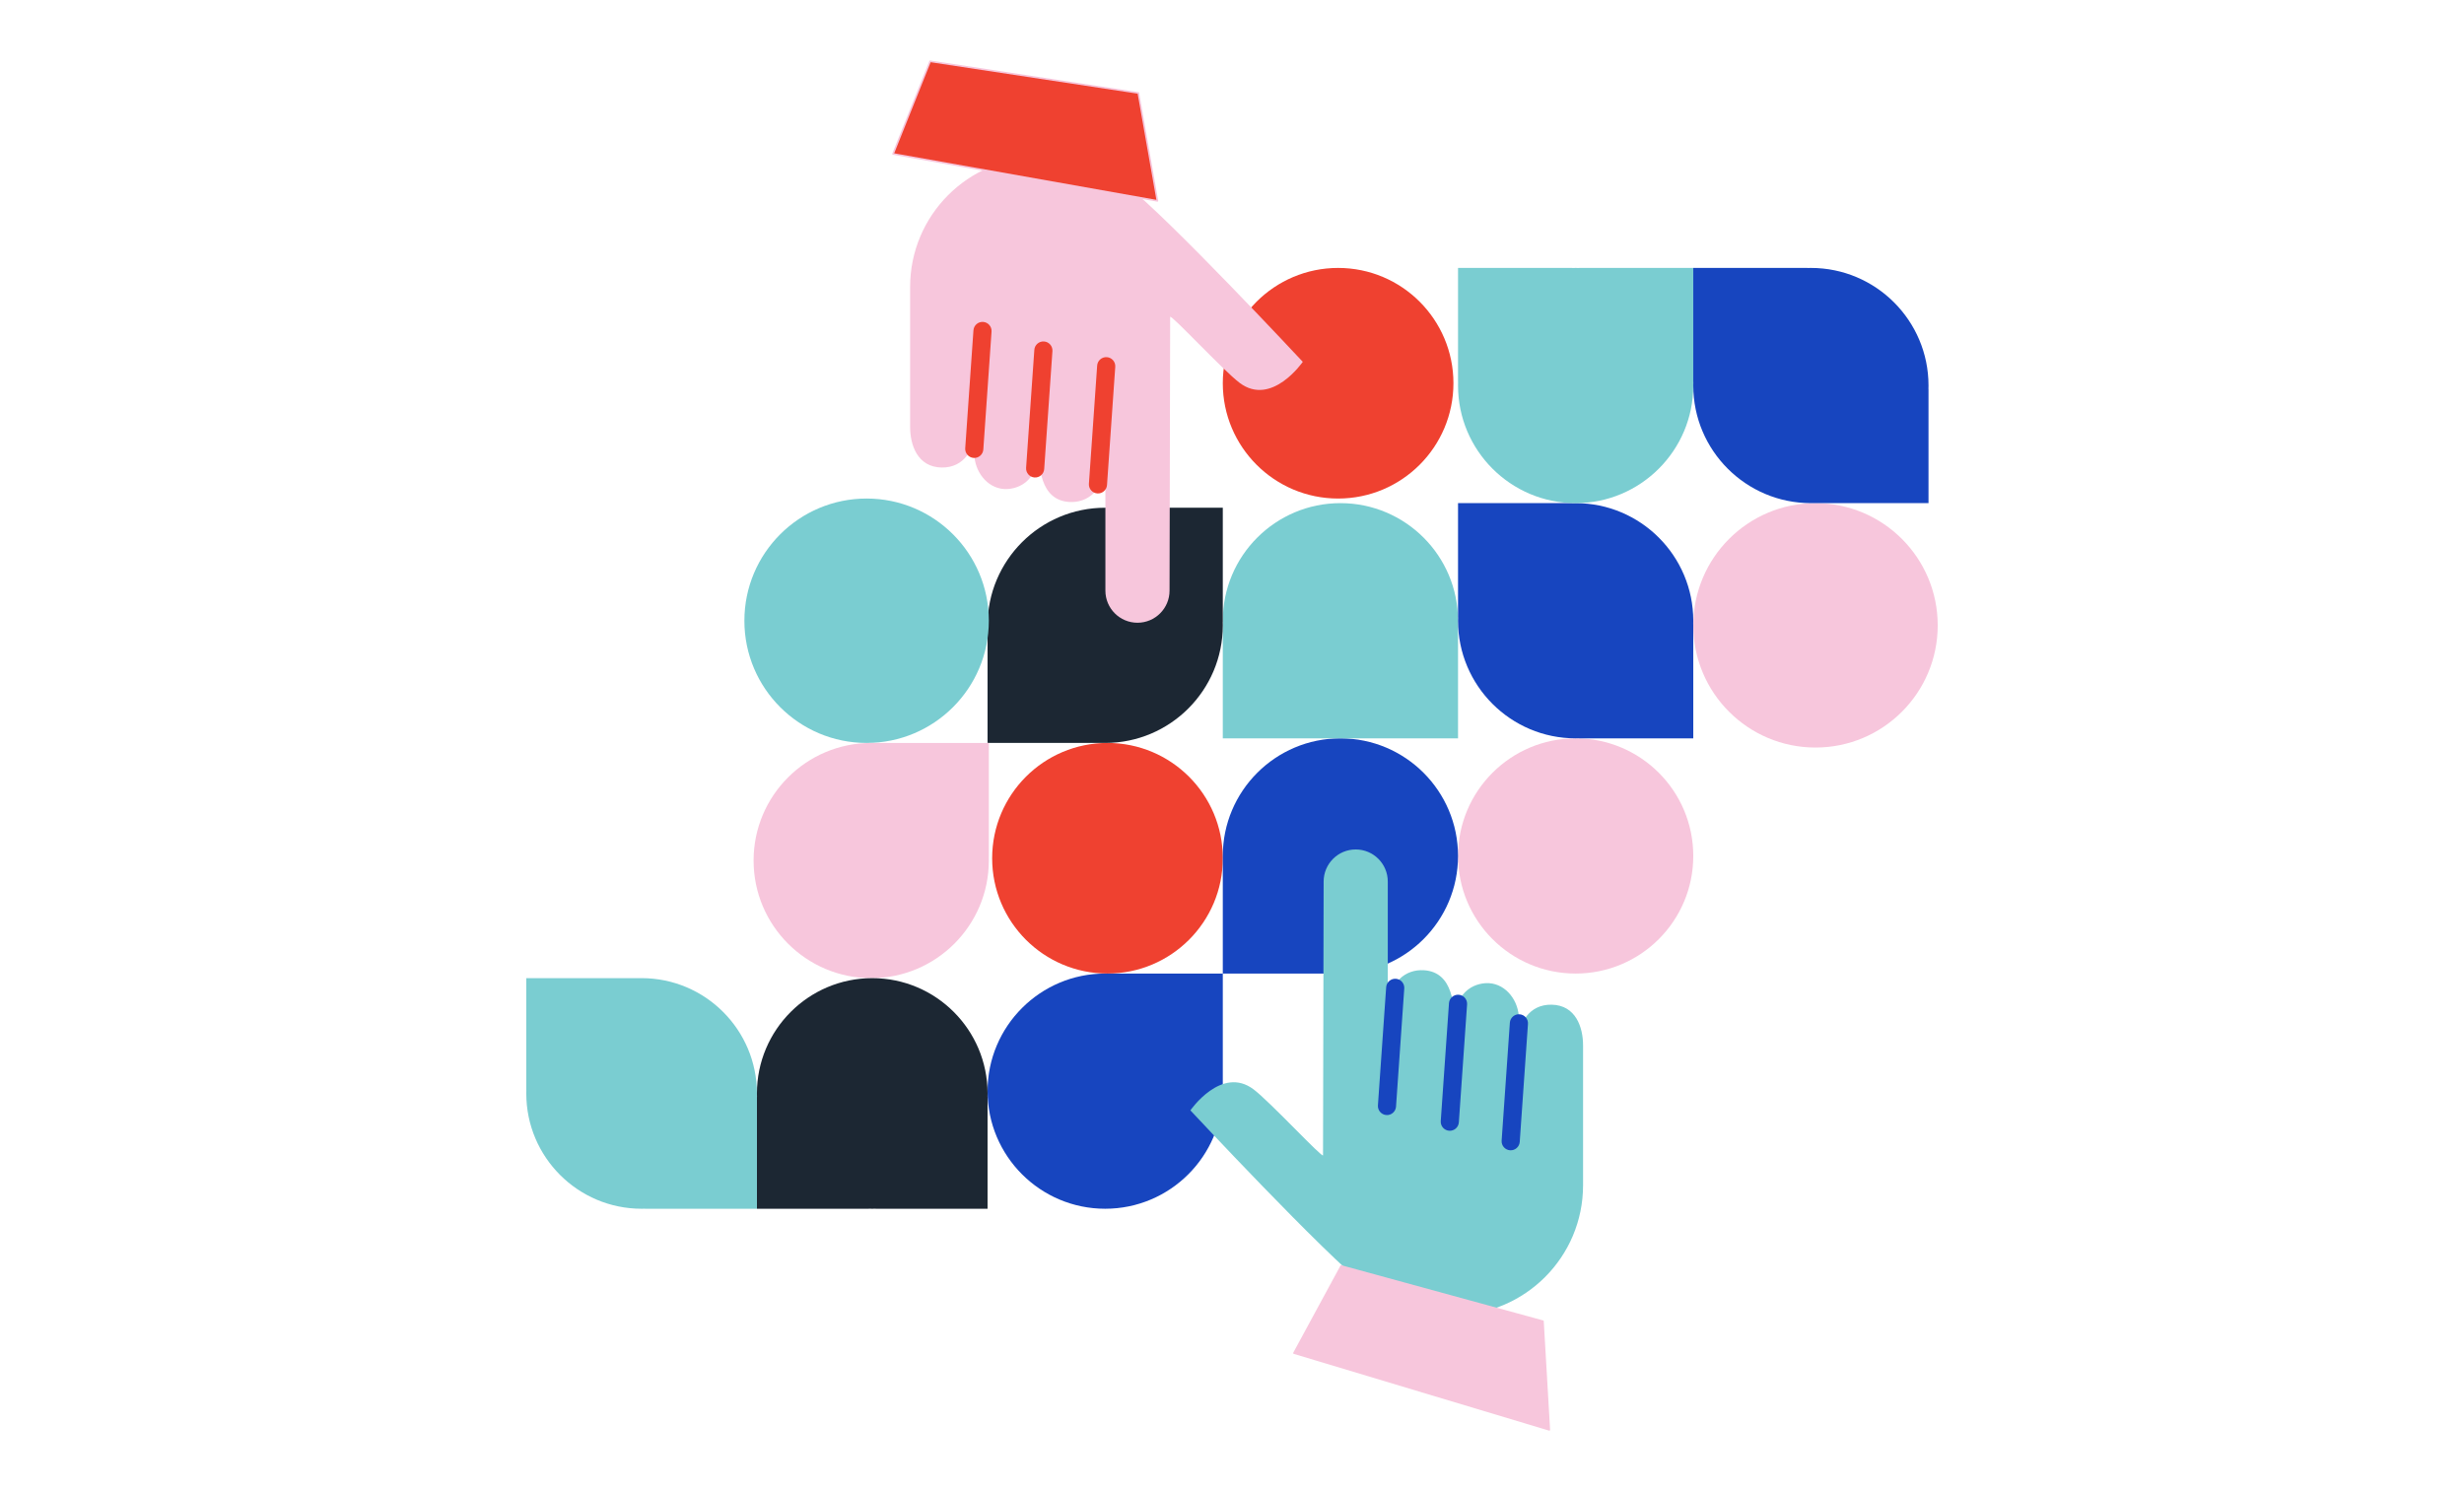 <?xml version="1.0" encoding="UTF-8" standalone="no"?><!DOCTYPE svg PUBLIC "-//W3C//DTD SVG 1.1//EN" "http://www.w3.org/Graphics/SVG/1.1/DTD/svg11.dtd"><svg width="100%" height="100%" viewBox="0 0 570 345" version="1.1" xmlns="http://www.w3.org/2000/svg" xmlns:xlink="http://www.w3.org/1999/xlink" xml:space="preserve" xmlns:serif="http://www.serif.com/" style="fill-rule:evenodd;clip-rule:evenodd;stroke-linecap:round;stroke-linejoin:round;stroke-miterlimit:1.5;"><g><circle cx="256.194" cy="198.567" r="26.677" style="fill:#ef4130;"/><circle cx="309.548" cy="88.667" r="26.677" style="fill:#ef4130;"/><circle cx="364.498" cy="198.035" r="27.209" style="fill:#f7c6dc;"/><path d="M282.883,198.854c-0.008,-0.272 -0.012,-0.545 -0.012,-0.819c0,-15.017 12.192,-27.209 27.209,-27.209c15.017,-0 27.209,12.192 27.209,27.209c-0,15.017 -12.192,27.209 -27.209,27.209c-0.274,-0 -0.547,-0.004 -0.819,-0.012l0,0.012l-26.39,-0l0,-26.39l0.012,-0Z" style="fill:#1745bf;"/><path d="M282.859,251.634c0.008,0.272 0.012,0.545 0.012,0.819c0,15.017 -12.192,27.208 -27.209,27.208c-15.017,0 -27.209,-12.191 -27.209,-27.208c0,-15.017 12.192,-27.209 27.209,-27.209c0.274,-0 0.547,0.004 0.819,0.012l0,-0.012l26.39,-0l0,26.39l-0.012,-0Z" style="fill:#1745bf;"/><path d="M282.883,144.436c-0.008,-0.272 -0.012,-0.545 -0.012,-0.819c0,-15.017 12.192,-27.209 27.209,-27.209c15.017,0 27.209,12.192 27.209,27.209c-0,0.274 -0.004,0.547 -0.012,0.819l0.012,-0l-0,26.39l-26.39,-0l-0,-0.012c-0.272,0.008 -0.545,0.012 -0.819,0.012c-0.274,-0 -0.547,-0.004 -0.819,-0.012l0,0.012l-26.39,-0l0,-26.39l0.012,-0Z" style="fill:#7acdd1;"/><path d="M228.465,145.5c-0.008,-0.272 -0.012,-0.545 -0.012,-0.819c0,-15.017 12.192,-27.209 27.209,-27.209c0.274,0 0.547,0.005 0.819,0.013l0,-0.013l26.39,0l0,26.391l-0.012,-0c0.008,0.271 0.012,0.544 0.012,0.818c0,15.017 -12.192,27.209 -27.209,27.209c-0.274,0 -0.547,-0.004 -0.819,-0.012l0,0.012l-26.39,0l0,-26.39l0.012,0Z" style="fill:#1c2733;"/><circle cx="200.473" cy="143.617" r="28.273" style="fill:#7acdd1;"/><path d="M228.734,198.28c0.008,0.272 0.012,0.545 0.012,0.819c0,15.017 -12.192,27.209 -27.209,27.209c-15.017,0 -27.209,-12.192 -27.209,-27.209c0,-15.017 12.192,-27.209 27.209,-27.209c0.274,0 0.547,0.004 0.819,0.012l0,-0.012l26.39,0l0,26.39l-0.012,0Z" style="fill:#f7c6dc;"/><path d="M363.679,116.42c0.272,-0.008 0.545,-0.012 0.819,-0.012c15.017,0 27.209,12.192 27.209,27.209c-0,0.274 -0.004,0.547 -0.012,0.819l0.012,-0l-0,26.39l-26.39,-0l-0,-0.012c-0.272,0.008 -0.545,0.012 -0.819,0.012c-15.017,-0 -27.209,-12.192 -27.209,-27.209c-0,-0.274 0.004,-0.547 0.012,-0.819l-0.012,0l-0,-26.39l26.39,0l-0,0.012Z" style="fill:#1745bf;"/><circle cx="419.98" cy="144.681" r="28.273" style="fill:#f7c6dc;"/><path d="M391.695,88.38c0.008,0.272 0.012,0.545 0.012,0.819c-0,15.017 -12.192,27.209 -27.209,27.209c-15.017,0 -27.209,-12.192 -27.209,-27.209c-0,-0.274 0.004,-0.547 0.012,-0.819l-0.012,0l-0,-26.39l26.39,0l-0,0.012c0.272,-0.008 0.545,-0.012 0.819,-0.012c0.274,0 0.547,0.004 0.819,0.012l-0,-0.012l26.39,0l-0,26.39l-0.012,0Z" style="fill:#7acdd1;"/><path d="M418.097,62.002c0.272,-0.008 0.545,-0.012 0.819,-0.012c15.017,0 27.209,12.192 27.209,27.209c-0,0.274 -0.005,0.547 -0.013,0.819l0.013,0l-0,26.39l-26.39,0l-0,-0.012c-0.272,0.008 -0.545,0.012 -0.819,0.012c-15.017,0 -27.209,-12.192 -27.209,-27.209c-0,-0.274 0.004,-0.547 0.012,-0.819l-0.012,0l-0,-26.39l26.39,0l-0,0.012Z" style="fill:#1745bf;"/><path d="M175.112,253.788c-0.008,-0.267 -0.012,-0.535 -0.012,-0.803c-0,-14.723 11.953,-26.677 26.677,-26.677c14.723,0 26.676,11.954 26.676,26.677c0,0.268 -0.004,0.536 -0.012,0.803l0.012,-0l0,25.873l-25.874,0l0,-0.011c-0.266,0.008 -0.534,0.011 -0.802,0.011c-0.269,0 -0.537,-0.003 -0.803,-0.011l-0,0.011l-25.874,0l-0,-25.873l0.012,-0Z" style="fill:#1c2733;"/><path d="M149.226,279.65c-0.267,0.008 -0.534,0.011 -0.803,0.011c-14.723,0 -26.676,-11.953 -26.676,-26.676c-0,-0.269 0.004,-0.536 0.011,-0.803l-0.011,-0l-0,-25.874l25.873,0l0,0.012c0.267,-0.008 0.535,-0.012 0.803,-0.012c14.723,0 26.677,11.954 26.677,26.677c-0,0.268 -0.004,0.536 -0.012,0.803l0.012,-0l-0,25.873l-25.874,0l0,-0.011Z" style="fill:#7acdd1;"/><g><path d="M366.212,241.828l0,32.407c0,16.576 -13.446,30.034 -30.007,30.034c-7.579,0 -14.342,-2.059 -19.812,-6.319c-10.138,-7.896 -41.014,-41.052 -41.014,-41.052c0,0 7.183,-10.436 14.598,-4.87c3.798,2.851 16.081,16.123 16.081,15.254l0.14,-63.32c-0,-4.1 3.325,-7.428 7.42,-7.428c4.095,0 7.42,3.328 7.42,7.428l0,44.356c0.216,-0.126 0,-14.064 0,-14.064c0.127,-7.261 4.236,-10.016 8.325,-9.778c6.971,0.405 7.061,8.615 7.061,12.714l0.106,13.177c0,-2.596 -0.09,-6.836 -0.106,-13.177c-0.023,-8.742 5.662,-9.876 8.084,-9.714c3.978,0.266 6.863,4.165 6.863,8.264l0,14.627c0,-1.93 0.122,-5.788 0,-9.627c-0.121,-3.806 2.276,-8.39 7.56,-8.292c5.623,0.104 7.281,5.281 7.281,9.38Z" style="fill:#7acdd1;"/><path d="M335.196,232.094c0.08,-1.156 1.084,-2.028 2.239,-1.947c1.155,0.08 2.028,1.084 1.947,2.239l-1.903,27.28c-0.081,1.156 -1.084,2.028 -2.239,1.948c-1.156,-0.081 -2.028,-1.084 -1.948,-2.24l1.904,-27.28Z" style="fill:#1745bf;"/><path d="M349.278,236.616c0.081,-1.156 1.084,-2.028 2.24,-1.948c1.155,0.081 2.028,1.084 1.947,2.24l-1.903,27.28c-0.081,1.155 -1.084,2.028 -2.24,1.947c-1.155,-0.08 -2.027,-1.084 -1.947,-2.239l1.903,-27.28Z" style="fill:#1745bf;"/><path d="M320.664,228.401c0.081,-1.156 1.084,-2.028 2.24,-1.948c1.155,0.081 2.027,1.084 1.947,2.24l-1.908,27.342c-0.08,1.155 -1.084,2.027 -2.239,1.947c-1.155,-0.081 -2.028,-1.084 -1.947,-2.24l1.907,-27.341Z" style="fill:#1745bf;"/></g><path d="M210.539,98.787l-0,-32.406c-0,-16.577 13.445,-30.035 30.007,-30.035c7.579,0 14.341,2.06 19.812,6.32c10.137,7.895 41.014,41.051 41.014,41.051c-0,0 -7.183,10.437 -14.598,4.871c-3.799,-2.852 -16.081,-16.123 -16.081,-15.255l-0.14,63.321c0,4.099 -3.325,7.427 -7.42,7.427c-4.096,0 -7.421,-3.328 -7.421,-7.427l0,-44.357c-0.215,0.127 0,14.065 0,14.065c-0.126,7.261 -4.235,10.016 -8.324,9.778c-6.971,-0.406 -7.061,-8.615 -7.061,-12.714l-0.107,-13.178c0,2.597 0.091,6.836 0.107,13.178c0.023,8.741 -5.662,9.876 -8.085,9.714c-3.977,-0.266 -6.862,-4.165 -6.862,-8.265l-0,-14.627c-0,1.931 -0.123,5.788 -0,9.627c0.12,3.807 -2.277,8.39 -7.56,8.293c-5.623,-0.105 -7.281,-5.282 -7.281,-9.381Z" style="fill:#f7c6dc;"/><path d="M241.555,108.522c-0.08,1.155 -1.084,2.028 -2.239,1.947c-1.155,-0.081 -2.028,-1.084 -1.947,-2.239l1.903,-27.281c0.081,-1.155 1.084,-2.028 2.239,-1.947c1.156,0.081 2.028,1.084 1.948,2.239l-1.904,27.281Z" style="fill:#ef4130;"/><path d="M227.472,104c-0.08,1.155 -1.084,2.028 -2.239,1.947c-1.155,-0.08 -2.028,-1.084 -1.947,-2.239l1.903,-27.281c0.081,-1.155 1.084,-2.028 2.239,-1.947c1.156,0.081 2.028,1.084 1.948,2.239l-1.904,27.281Z" style="fill:#ef4130;"/><path d="M256.087,112.215c-0.081,1.155 -1.084,2.028 -2.24,1.947c-1.155,-0.081 -2.028,-1.084 -1.947,-2.239l1.908,-27.342c0.08,-1.155 1.084,-2.028 2.239,-1.947c1.155,0.08 2.028,1.084 1.947,2.239l-1.907,27.342Z" style="fill:#ef4130;"/><path d="M310.261,292.906l46.672,12.775l1.469,25.135l-59.071,-17.758l10.93,-20.152Z" style="fill:#f7c6dc;stroke:#f7c6dc;stroke-width:0.37px;"/><path d="M215.169,14.184l48.166,7.319l4.408,24.964l-61.149,-10.853l8.575,-21.43Z" style="fill:#ef4130;stroke:#f7c6dc;stroke-width:0.38px;"/></g></svg>